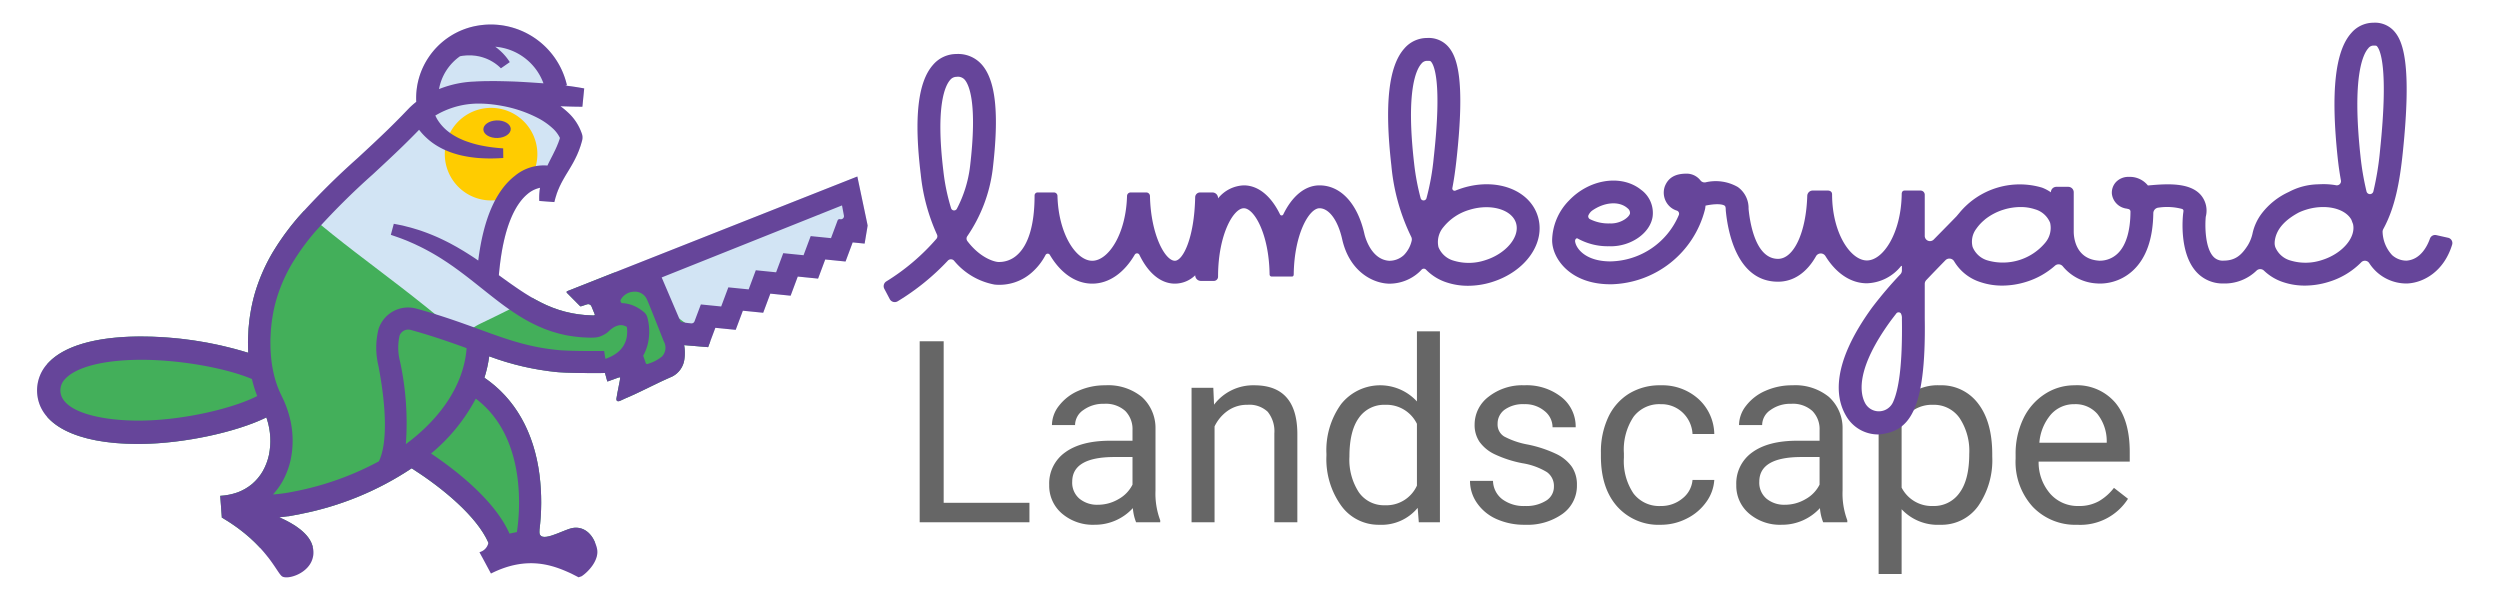 <svg id="Layer_1" data-name="Layer 1" xmlns="http://www.w3.org/2000/svg" xmlns:xlink="http://www.w3.org/1999/xlink" viewBox="0 0 398.78 95.697"><defs><style>.cls-1{fill:none;}.cls-2{clip-path:url(#clip-path);}.cls-3{fill:#d2e4f4;}.cls-4{fill:#43af5a;}.cls-5{fill:#666;}.cls-6{fill:#66459a;}.cls-7{fill:#fc0;}</style><clipPath id="clip-path"><path class="cls-1" d="M136.755,28.153,90.481,46.444a.162.162,0,0,0-.055.264l2.094,2.111a.161.161,0,0,0,.165.04l.943-.312a.573.573,0,0,1,.723.322l.528,1.283s.052.167-.232.167l-.27-.013c-.353-.012-.786-.045-1.137-.064a19.043,19.043,0,0,1-2.074-.293c-.342-.065-.678-.158-1.018-.232-.337-.086-.669-.195-1.004-.29l-.988-.35c-.324-.137-.652-.26-.975-.405-.644-.292-1.28-.612-1.91-.966-.315-.176-.63-.351-.94-.546q-.469-.279-.931-.585c-.619-.399-1.232-.825-1.849-1.255-.616-.432-1.232-.879-1.851-1.33-.041-.03-.083-.06-.124-.089.696-8.185,2.88-11.577,4.6-12.978a4.482,4.482,0,0,1,1.969-.97,5.416,5.416,0,0,0-.078.55,10.271,10.271,0,0,0-.046,1.549l2.401.181c.059-.202.11-.402.159-.601.05-.199.129-.389.179-.583.05-.195.137-.379.202-.568.061-.189.162-.368.233-.553.07-.185.174-.364.258-.546.081-.182.19-.364.282-.545.202-.361.413-.734.641-1.109.235-.379.471-.77.711-1.182.242-.412.482-.84.703-1.295.109-.231.226-.452.324-.694.101-.243.203-.463.296-.736l.14-.395.069-.197.049-.166.097-.331.048-.166.012-.041.036-.139c.009-.039.018-.078.03-.155.006-.036.014-.088.02-.169l.004-.082-0-.128a1.718,1.718,0,0,0-.034-.289c-.004-.023-.018-.083-.04-.153l0.0 0-.001-.004c-.014-.047-.031-.097-.051-.147a8.093,8.093,0,0,0-2.223-3.354,12.271,12.271,0,0,0-1.167-.96c.289.01.571.019.834.025.801.027,1.469.044,1.936.046.468.01.73.005.73.005l.289-2.915s-.273-.058-.742-.132c-.469-.083-1.14-.183-1.947-.287-.108-.015-.224-.029-.336-.044l.268-.059A12.457,12.457,0,0,0,75.993,4.125a11.775,11.775,0,0,0-7.685,5.112,11.644,11.644,0,0,0-1.91,7.009A12.47,12.47,0,0,0,65.283,17.227L64.123,18.431q-1.132,1.162-2.302,2.298c-1.56,1.515-3.164,3-4.78,4.494a116.894,116.894,0,0,0-9.506,9.46,40.727,40.727,0,0,0-4.051,5.596,29.11,29.11,0,0,0-2.812,6.44,27.053,27.053,0,0,0-.763,3.449c-.103.573-.162,1.178-.221,1.781l-.045.451-.021.413-.042.825-.011.206-.006.264-.006.438.008.878c.009.283.02.567.034.851a58.461,58.461,0,0,0-17.573-2.6c-6.817.075-11.752,1.51-14.27,4.148a6.307,6.307,0,0,0-1.839,4.647c.186,5.243,6.187,8.344,16.091,8.344.177,0,.356-.001.535-.003,6.94-.077,15.247-1.916,19.946-4.229.042.124.088.247.123.373a11.342,11.342,0,0,1,.282,5.639,9.186,9.186,0,0,1-.978,2.564,7.929,7.929,0,0,1-1.712,2.052A8.017,8.017,0,0,1,37.885,78.545a10.04,10.04,0,0,1-2.755.546l.259,3.507.061-.004c7.208,4.258,8.716,8.94,9.61,9.384,1.184.587,5.64-1.02,4.836-4.697-.473-2.162-2.99-3.736-5.362-4.765.436-.042.873-.098,1.311-.16a1.881,1.881,0,0,0,.271-.023c.096-.016.189-.036.285-.053.091-.016.18-.034.271-.05.432-.075.864-.154,1.297-.248.008-.002.015-.006.024-.008a48.778,48.778,0,0,0,17.671-7.273C70.661,77.873,76.096,82.413,77.909,86.576a1.941,1.941,0,0,1-1.424,1.506l-.003-.001,1.831,3.408c5.815-2.939,9.984-1.306,12.836.014l.986.504c.15.084.015.002.15.084l.485-.168c.831-.521,2.963-2.51,2.431-4.534-.657-2.496-2.296-3.447-3.871-3.162-1.575.285-5.566,2.792-5.266.384a.091.091,0,0,0-.019-.026,35.42,35.42,0,0,0,.02-8.777c-.877-6.886-3.91-12.224-8.797-15.553a19.675,19.675,0,0,0,.763-3.422A43.135,43.135,0,0,0,88.926,59.36c1.523.138,4.982.171,7.58.14l.356,1.302a.06.06,0,0,0,.076.041l1.413-.513a2.645,2.645,0,0,1,.381-.129c.124-.033.189-.036.193.064a6.92,6.92,0,0,1-.13.818c-.148.734-.162.845-.31,1.579l-.157.921c-.038.343.149.525.572.356.366-.165.84-.388.861-.399,2.421-1.007,5.056-2.46,7.471-3.482a3.597,3.597,0,0,0,1.939-2.774,6.919,6.919,0,0,0-.043-2.233l3.818.32.017-.029,1.145-3.054 0-0,3.245.324,1.141-3.052,3.244.325L122.876,46.836l3.236.329,1.141-3.053,3.24.327,1.139-3.052,3.242.326 0-0,1.137-3.05,1.906.191v-0l.47-2.797.011-.1Z"/></clipPath></defs><title>left-logo</title><g class="cls-2"><rect class="cls-3" x="4.69" y="-44.778" width="133.638" height="133.638"/><path class="cls-4" d="M99.733,44.437c-2.719-2.062-4.167-1.066-7.499.094-6.816,2.372-7.5,3.24-15.561,7.07-2.473,1.175-2.457,2.544-4.633.704C60.664,42.685,51.925,37.594,42.645,28.033c-2.343-2.438-4.03-2.438-6.562-.375-9.48,7.792-19.008,15.495-28.547,23.2V88.101l76.572-1.554,16.981.001H126.738V64.15C117.652,57.641,108.648,51.125,99.733,44.437Z"/></g><path class="cls-5" d="M150.527,54.439h-3.827V83.311h17.509V80.198H150.527Zm33.789,13.98a6.689,6.689,0,0,0-2.181-5.106,8.484,8.484,0,0,0-5.81-1.854,10.408,10.408,0,0,0-4.294.872,7.785,7.785,0,0,0-3.093,2.369,5.062,5.062,0,0,0-1.14,3.104h3.688a2.922,2.922,0,0,1,1.329-2.399,5.35,5.35,0,0,1,3.291-.992,4.621,4.621,0,0,1,3.391,1.141,4.122,4.122,0,0,1,1.151,3.063v1.685h-3.571q-4.62,0-7.168,1.854a6.065,6.065,0,0,0-2.548,5.205,5.806,5.806,0,0,0,2.032,4.551,7.572,7.572,0,0,0,5.205,1.794,8.183,8.183,0,0,0,6.107-2.657,7.694,7.694,0,0,0,.516,2.261h3.847v-.319a12.07,12.07,0,0,1-.754-4.7ZM180.648,77.302a5.399,5.399,0,0,1-2.24,2.319,6.448,6.448,0,0,1-3.272.893,4.418,4.418,0,0,1-2.955-.972,3.339,3.339,0,0,1-1.15-2.696q0-3.945,6.742-3.946H180.648ZM200.081,61.459a7.817,7.817,0,0,0-6.425,3.093l-.119-2.696H190.068V83.311h3.668V68.021a6.463,6.463,0,0,1,2.101-2.498,5.295,5.295,0,0,1,3.133-.952A4.252,4.252,0,0,1,202.213,65.682a4.94,4.94,0,0,1,1.061,3.431V83.31h3.669V69.133q-.06-7.674-6.862-7.674Zm25.937,2.577a7.962,7.962,0,0,0-12.096.427,12.567,12.567,0,0,0-2.34,7.942v.277a12.709,12.709,0,0,0,2.35,7.971,7.327,7.327,0,0,0,6.077,3.054,7.47,7.47,0,0,0,6.128-2.697l.178,2.3h3.371V52.853H226.017Zm0,13.424a5.35,5.35,0,0,1-5.096,3.134,4.871,4.871,0,0,1-4.165-2.062,9.517,9.517,0,0,1-1.507-5.71q0-4.085,1.507-6.168a4.894,4.894,0,0,1,4.204-2.082,5.393,5.393,0,0,1,5.056,3.034Zm22.169-5.076a19.801,19.801,0,0,0-4.452-1.468,12.904,12.904,0,0,1-3.798-1.289,2.224,2.224,0,0,1-1.051-2.003,2.746,2.746,0,0,1,1.13-2.28,5.018,5.018,0,0,1,3.134-.873,4.793,4.793,0,0,1,3.222,1.091,3.312,3.312,0,0,1,1.279,2.597h3.689a5.984,5.984,0,0,0-2.27-4.819,8.969,8.969,0,0,0-5.92-1.883,8.709,8.709,0,0,0-5.7,1.824,5.565,5.565,0,0,0-2.231,4.462,4.742,4.742,0,0,0,.784,2.736,6.289,6.289,0,0,0,2.419,1.983,18.475,18.475,0,0,0,4.422,1.428,10.79,10.79,0,0,1,3.907,1.418A2.702,2.702,0,0,1,247.869,77.62a2.59,2.59,0,0,1-1.259,2.25,5.914,5.914,0,0,1-3.341.843,5.732,5.732,0,0,1-3.64-1.081,3.797,3.797,0,0,1-1.477-2.924H234.484a6.14,6.14,0,0,0,1.121,3.538,7.413,7.413,0,0,0,3.103,2.548,10.807,10.807,0,0,0,4.561.913,9.651,9.651,0,0,0,5.969-1.735,5.491,5.491,0,0,0,2.3-4.611,5.048,5.048,0,0,0-.823-2.924,6.495,6.495,0,0,0-2.529-2.053Zm12.382-5.899a5.135,5.135,0,0,1,4.333-2.012,4.904,4.904,0,0,1,3.5,1.339,5.057,5.057,0,0,1,1.576,3.42h3.471a7.727,7.727,0,0,0-2.548-5.611,8.604,8.604,0,0,0-5.998-2.161,9.378,9.378,0,0,0-5.086,1.349,8.757,8.757,0,0,0-3.302,3.787,12.916,12.916,0,0,0-1.151,5.572v.614q0,5.076,2.588,8.002a8.836,8.836,0,0,0,6.971,2.924,9.014,9.014,0,0,0,4.134-.992,8.361,8.361,0,0,0,3.123-2.656,6.655,6.655,0,0,0,1.269-3.51h-3.471a4.187,4.187,0,0,1-1.626,2.974,5.284,5.284,0,0,1-3.431,1.19,5.159,5.159,0,0,1-4.363-2.003,9.255,9.255,0,0,1-1.527-5.71v-.695a9.451,9.451,0,0,1,1.537-5.819Zm33.343,1.934a6.69,6.69,0,0,0-2.181-5.107A8.484,8.484,0,0,0,285.921,61.459a10.407,10.407,0,0,0-4.293.872,7.783,7.783,0,0,0-3.093,2.369,5.063,5.063,0,0,0-1.141,3.104H281.083a2.922,2.922,0,0,1,1.329-2.399,5.35,5.35,0,0,1,3.291-.992,4.621,4.621,0,0,1,3.391,1.141,4.122,4.122,0,0,1,1.151,3.062v1.686h-3.569q-4.62,0-7.169,1.854a6.067,6.067,0,0,0-2.548,5.205,5.806,5.806,0,0,0,2.032,4.551,7.571,7.571,0,0,0,5.205,1.794,8.184,8.184,0,0,0,6.108-2.657,7.669,7.669,0,0,0,.516,2.26h3.847v-.318a12.061,12.061,0,0,1-.754-4.7Zm-3.668,8.883a5.401,5.401,0,0,1-2.241,2.319,6.448,6.448,0,0,1-3.272.893,4.418,4.418,0,0,1-2.955-.972,3.339,3.339,0,0,1-1.149-2.696q0-3.945,6.741-3.946h2.876ZM309.42,61.459a7.558,7.558,0,0,0-6.227,2.776l-.178,1.458-3.352,1.535V91.559h3.669V81.229a7.865,7.865,0,0,0,6.148,2.478,7.182,7.182,0,0,0,6.067-2.994,12.858,12.858,0,0,0,2.241-7.892v-.338q0-5.195-2.251-8.11A7.318,7.318,0,0,0,309.42,61.459Zm3.142,17.162a4.958,4.958,0,0,1-4.194,2.092,5.403,5.403,0,0,1-5.037-2.935V67.526a5.393,5.393,0,0,1,4.997-2.955,4.983,4.983,0,0,1,4.244,2.103,9.48,9.48,0,0,1,1.547,5.73q0,4.125-1.557,6.217ZM330.894,61.459a8.575,8.575,0,0,0-4.749,1.418,9.51,9.51,0,0,0-3.411,3.927,12.876,12.876,0,0,0-1.22,5.7v.675a10.633,10.633,0,0,0,2.737,7.664,9.371,9.371,0,0,0,7.099,2.865,9.008,9.008,0,0,0,8.09-4.145l-2.24-1.745a8.266,8.266,0,0,1-2.359,2.102,6.39,6.39,0,0,1-3.292.793,5.828,5.828,0,0,1-4.511-1.953,7.626,7.626,0,0,1-1.854-5.126h14.535V72.107q0-5.135-2.32-7.892A8.035,8.035,0,0,0,330.894,61.459Zm5.155,9.161H325.303a7.853,7.853,0,0,1,1.864-4.531,4.894,4.894,0,0,1,3.727-1.616,4.607,4.607,0,0,1,3.649,1.537,6.988,6.988,0,0,1,1.507,4.333Z"/><path class="cls-6" d="M233.31,29.989c-.391.121-.772.259-1.148.413a.365.365,0,0,1-.493-.414c.269-1.387.474-2.857.648-4.421,1.463-13.137.057-16.602-1.332-18.154a4.154,4.154,0,0,0-3.357-1.353,4.761,4.761,0,0,0-3.63,1.688c-2.5,2.802-3.173,8.909-2.057,18.671a32.522,32.522,0,0,0,3.153,11.33.926.926,0,0,1,.082.669,4.767,4.767,0,0,1-1.234,2.266,3.413,3.413,0,0,1-2.366.914c-2.99-.21-3.89-4.081-3.927-4.246-1.092-4.873-3.774-7.783-7.176-7.783-2.342,0-4.379,1.755-5.777,4.637a.287.287,0,0,1-.514,0c-1.398-2.883-3.435-4.637-5.777-4.637a5.505,5.505,0,0,0-4.11,2.078V31.6a.901.901,0,0,0-.901-.901l-1.968 0a.78.78,0,0,0-.782.76c-.132,6.536-1.96,10.137-3.238,10.137-1.537,0-3.837-4.092-3.972-10.32a.585.585,0,0,0-.582-.577l-2.506,0a.574.574,0,0,0-.571.564c-.165,6.118-2.998,10.333-5.548,10.333-2.552,0-5.387-4.221-5.548-10.347a.559.559,0,0,0-.556-.55l-2.633 0a.478.478,0,0,0-.462.47l-.002.223c-.023,4.482-.984,7.689-2.782,9.281a4.247,4.247,0,0,1-3.083,1.112l-.085-.011c-.166-.02-2.519-.361-4.769-3.319a.668.668,0,0,1-.014-.777,24.191,24.191,0,0,0,4.05-10.641c1.057-8.895.5-14.218-1.752-16.753a5.023,5.023,0,0,0-4.033-1.668,4.89,4.89,0,0,0-3.734,1.735c-2.415,2.728-3.054,8.448-1.951,17.487a30.729,30.729,0,0,0,2.585,9.574.632.632,0,0,1-.086.684,34.622,34.622,0,0,1-7.987,6.787.898.898,0,0,0-.324,1.188l.448.847.415.789a.901.901,0,0,0,1.26.354,37.742,37.742,0,0,0,8.006-6.482.67.67,0,0,1,.991.003,10.956,10.956,0,0,0,6.472,3.813,7.789,7.789,0,0,0,5.91-1.906,9.628,9.628,0,0,0,2.214-2.817.395.395,0,0,1,.689-.015c1.668,2.836,4.062,4.586,6.761,4.586,2.709,0,5.109-1.764,6.778-4.619a.422.422,0,0,1,.747.029c1.373,2.853,3.364,4.589,5.653,4.589a4.646,4.646,0,0,0,3.246-1.334.901.901,0,0,0,.901.901h2.116a.67.67,0,0,0,.627-.668l.002-.238c.051-6.531,2.451-10.686,4.109-10.686,1.637,0,3.998,4.051,4.106,10.44l.003.127a.338.338,0,0,0,.323.33h3.222c.286,0,.303-.248.305-.37.088-6.439,2.463-10.526,4.108-10.526,1.527,0,2.948,1.937,3.619,4.935,1.104,4.932,4.583,6.899,7.194,7.082.052.005.18.014.369.014a7.058,7.058,0,0,0,4.709-1.836c.135-.124.264-.255.387-.39a.483.483,0,0,1,.716-.012,7.996,7.996,0,0,0,3.239,2.021,10.75,10.75,0,0,0,3.464.553,12.838,12.838,0,0,0,3.789-.586c5.42-1.679,8.644-6.291,7.34-10.499C243.997,30.289,238.731,28.309,233.31,29.989Zm-80.678,3.31a.5.5,0,0,1-.918-.076,31.87,31.87,0,0,1-1.222-5.83c-1.299-10.654.31-13.78,1.062-14.63a1.296,1.296,0,0,1,1.006-.506,1.448,1.448,0,0,1,1.309.444c.665.749,2.081,3.604.858,13.903A19.57,19.57,0,0,1,152.632,33.3Zm76.064-8.135a38.995,38.995,0,0,1-1.155,6.455.483.483,0,0,1-.931-.005,37.201,37.201,0,0,1-1.047-5.608c-1.329-11.63.365-14.945,1.156-15.831a1.15,1.15,0,0,1,.911-.471c.517,0,.543.029.641.139C228.715,10.342,230.06,12.915,228.696,25.165ZM236.882,41.515a8.302,8.302,0,0,1-5,.065,3.669,3.669,0,0,1-2.431-2.17,3.668,3.668,0,0,1,.778-3.164A8.306,8.306,0,0,1,234.389,33.47a9.203,9.203,0,0,1,2.711-.419c2.302,0,4.23.942,4.721,2.525C242.496,37.756,240.235,40.476,236.882,41.515Z"/><path class="cls-6" d="M390.496,37.925l-1.875-.42a.87.87,0,0,0-1.012.552c-.416,1.171-1.485,3.347-3.721,3.517l-.044.002a3.438,3.438,0,0,1-2.272-.881,5.706,5.706,0,0,1-1.516-3.606.943.943,0,0,1,.113-.561c1.855-3.405,2.604-7.389,3.106-12.206,1.475-14.155.026-17.787-1.402-19.371a4.08,4.08,0,0,0-3.288-1.326,4.642,4.642,0,0,0-3.525,1.642c-2.585,2.876-3.293,9.407-2.164,19.967.132,1.24.305,2.422.511,3.556a.66.66,0,0,1-.779.759,11.425,11.425,0,0,0-2.327-.17v-.002c-.051,0-.096.006-.146.006-.147.006-.293.008-.442.019a10.282,10.282,0,0,0-4.615,1.215,11.373,11.373,0,0,0-4.315,3.42,8.138,8.138,0,0,0-1.452,3.09,6.246,6.246,0,0,1-.785,2.011c-1.022,1.608-2.03,2.437-3.89,2.437a2.007,2.007,0,0,1-1.629-.67c-1.345-1.505-1.306-5.084-1.18-6.335a3.848,3.848,0,0,0-.802-3.48c-1.772-2.008-5.369-1.789-8.429-1.502-.037-.047-.076-.095-.117-.141a3.697,3.697,0,0,0-2.906-1.232,2.715,2.715,0,0,0-2.074.83,2.484,2.484,0,0,0-.646,1.9,2.706,2.706,0,0,0,2.398,2.338c.078.025.158.045.241.063a.404.404,0,0,1,.324.393c-.014,3.116-.709,5.416-2.028,6.686a4.11,4.11,0,0,1-2.932,1.161l-.068-.006c-3.829-.254-4.023-3.895-4.023-4.623V30.676a.875.875,0,0,0-.875-.875h-1.894a.875.875,0,0,0-.875.875,6.397,6.397,0,0,0-1.409-.745,12.472,12.472,0,0,0-13.174,4.011l-.472.56c-.703.726-1.516,1.552-2.387,2.439q-.611.621-1.248,1.27a.835.835,0,0,1-1.431-.584v-6.561a.671.671,0,0,0-.671-.671H303.821c-.515,0-.475.572-.475.572-.095,6.25-2.969,10.578-5.553,10.578-2.572,0-5.528-4.285-5.553-10.489-0-.026-.002-.024-.002-.051,0-.639-.69-.611-.69-.611h-2.395a.872.872,0,0,0-.874.84c-.172,5.79-2.12,10.056-4.664,10.056-3.514,0-4.454-5.508-4.697-7.967a4.119,4.119,0,0,0-1.722-3.495,7.071,7.071,0,0,0-5.165-.737.838.838,0,0,1-.788-.314q-.041-.052-.084-.102a2.784,2.784,0,0,0-2.14-.976c-1.804,0-2.901.64-3.454,2.014a3.035,3.035,0,0,0,.654,3.102,2.863,2.863,0,0,0,1.234.774.524.524,0,0,1,.341.705,12.073,12.073,0,0,1-10.898,7.402c-4.104,0-5.568-2.169-5.658-3.267.018-.136.094-.468.39-.4a9.843,9.843,0,0,0,5.05,1.247l.271.008c3.263,0,6.251-2.104,6.659-4.691a4.565,4.565,0,0,0-1.639-4.169l-.507-.386L261.393,29.99c-3.132-2.138-7.953-1.328-11.107,1.985a9.28,9.28,0,0,0-2.702,6.349c0,2.915,2.889,7.02,9.273,7.019.067.002.134.002.203.002a15.825,15.825,0,0,0,14.888-11.875l.051-.235c.016-.109.036-.258.054-.437,1.542-.32,2.638-.275,3.049.013.043.03.173.122.173.609l.008.174c.327,3.41,1.792,11.341,8.333,11.341,2.51,0,4.605-1.487,6.065-4.076a.875.875,0,0,1,1.506 0c1.66,2.685,3.989,4.329,6.607,4.329a7.254,7.254,0,0,0,5.448-2.751.076.076,0,0,1,.135.049l0,.66a.878.878,0,0,1-.234.595,63.263,63.263,0,0,0-4.544,5.347c-6.495,8.957-5.847,14.29-4.16,17.186a5.89,5.89,0,0,0,5.105,3.026,3.233,3.233,0,0,0,.349-.019c4.515-.507,7.364-3.451,7.128-18.504V45.285a.876.876,0,0,1,.24-.603c1.015-1.07,2.054-2.141,3.054-3.164a.881.881,0,0,1,1.394.162,7.501,7.501,0,0,0,4.202,3.323,10.75,10.75,0,0,0,3.464.553,12.838,12.838,0,0,0,3.789-.586,12.426,12.426,0,0,0,4.615-2.575.866.866,0,0,1,1.254.078,7.532,7.532,0,0,0,5.51,2.742c.083.007.236.017.445.017a7.763,7.763,0,0,0,5.267-2.104c2.084-1.951,3.166-5.017,3.224-9.125a.908.908,0,0,1,.855-.886,9.219,9.219,0,0,1,3.73.211c.008.004.033.014.041.018a.304.304,0,0,1,.182.318c-.002.064-.008.067-.023.213l-.027.194c-.073.628-.635,6.221,2.067,9.255a5.657,5.657,0,0,0,4.353,1.894A7.304,7.304,0,0,0,359.95,43.161a.855.855,0,0,1,1.178.006,8.06,8.06,0,0,0,3.053,1.835,10.749,10.749,0,0,0,3.464.553,12.839,12.839,0,0,0,3.789-.586,12.226,12.226,0,0,0,5.209-3.126.814.814,0,0,1,1.268.114,7.28,7.28,0,0,0,1.2,1.426,7.06,7.06,0,0,0,4.701,1.838c.179,0,.299-.009.344-.013,2.476-.174,5.685-1.911,6.989-6.183A.865.865,0,0,0,390.496,37.925ZM253.345,34.416a1.937,1.937,0,0,1,.577-.789c1.913-1.371,4.3-1.618,5.662-.437l.096.082a.928.928,0,0,1,.327.757c-.087.552-1.335,1.605-3.034,1.615l-.19-.006a6.518,6.518,0,0,1-3.214-.705A.527.527,0,0,1,253.345,34.416Zm48.628,29.707a2.486,2.486,0,0,1-4.466.176q-.034-.065-.067-.132c-.79-1.627-1.306-5.472,4.108-12.937.191-.263.675-.892.903-1.182a.462.462,0,0,1,.762-.055,1.544,1.544,0,0,1,.163.816C303.495,58.461,302.827,62.238,301.973,64.123Zm24.271-25.409a8.814,8.814,0,0,1-9.16,2.839,3.669,3.669,0,0,1-2.431-2.17,3.401,3.401,0,0,1,.565-2.86c.026-.04.073-.098.1-.137a7.056,7.056,0,0,1,1.229-1.307c.029-.026.052-.055.083-.079a9.011,9.011,0,0,1,2.961-1.556,9.238,9.238,0,0,1,2.712-.418,7.123,7.123,0,0,1,2.288.354,3.667,3.667,0,0,1,2.431,2.17A3.668,3.668,0,0,1,326.244,38.713Zm44.111,2.775a8.302,8.302,0,0,1-5,.065,3.669,3.669,0,0,1-2.431-2.17,2.551,2.551,0,0,1-.085-.42l-.002-.027c-.006-.059,0-.323,0-.323.182-2.206,1.93-3.661,3.715-4.646l.126-.068a9.452,9.452,0,0,1,1.183-.456,9.204,9.204,0,0,1,2.711-.419c2.039,0,3.782.741,4.495,2.009a.258.258,0,0,1,.017.037c.08.215.158.434.242.643a.233.233,0,0,1,.012.037C375.822,37.895,373.606,40.481,370.356,41.488Zm8.222-10.942a.562.562,0,0,1-1.089-.01,43.147,43.147,0,0,1-.969-5.691c-1.358-12.706.422-16.221,1.251-17.143a1.042,1.042,0,0,1,.814-.433c.472,0,.493.023.581.122.464.515,1.872,3.232.484,16.554A46.299,46.299,0,0,1,378.578,30.546Z"/><path class="cls-7" d="M78.371,31.972a7.383,7.383,0,1,0-.074 0q.037,0,.073-0Z"/><path class="cls-6" d="M81.472,20.532c-.046-.774-1.061-1.367-2.268-1.325s-2.148.704-2.102,1.478,1.061,1.367,2.268,1.325S81.518,21.306,81.472,20.532Z"/><path class="cls-6" d="M22.007,70.814c.177,0,.356-.001.535-.003,6.94-.077,15.247-1.916,19.946-4.229.042.124.088.247.123.373a11.342,11.342,0,0,1,.282,5.639,9.186,9.186,0,0,1-.978,2.564,7.929,7.929,0,0,1-1.712,2.052A8.017,8.017,0,0,1,37.885,78.545a10.041,10.041,0,0,1-2.755.546l.259,3.507.061-.004c7.208,4.258,8.716,8.94,9.61,9.384,1.184.587,5.64-1.02,4.836-4.697-.473-2.162-2.99-3.736-5.362-4.765.436-.042.873-.098,1.311-.16a1.89,1.89,0,0,0,.271-.023c.096-.016.189-.036.285-.053.091-.016.18-.034.27-.05.432-.075.864-.153,1.297-.248.008-.002.015-.006.024-.008a48.778,48.778,0,0,0,17.671-7.273C70.661,77.873,76.096,82.413,77.909,86.576a1.941,1.941,0,0,1-1.424,1.506l-.003-.001,1.831,3.408c5.815-2.939,9.984-1.306,12.836.014l.986.504c.15.084.015.002.15.084l.485-.168c.831-.521,2.963-2.51,2.431-4.534-.657-2.496-2.296-3.447-3.871-3.162-1.575.285-5.566,2.792-5.265.384a.091.091,0,0,0-.019-.026,35.418,35.418,0,0,0,.02-8.777c-.877-6.886-3.91-12.224-8.797-15.553a19.672,19.672,0,0,0,.763-3.422A43.135,43.135,0,0,0,88.926,59.36c1.523.138,4.982.171,7.58.14l.356,1.302a.06.06,0,0,0,.076.041l1.413-.513a2.642,2.642,0,0,1,.381-.129c.124-.033.189-.036.193.064a6.923,6.923,0,0,1-.13.818c-.148.734-.162.845-.31,1.579l-.157.921c-.038.343.149.525.572.356.366-.165.84-.388.861-.398,2.421-1.007,5.056-2.46,7.471-3.482a3.597,3.597,0,0,0,1.939-2.774,6.919,6.919,0,0,0-.043-2.233l3.818.32.017-.029,1.145-3.054 0-0,3.245.324,1.142-3.052,3.244.325,1.138-3.049,3.236.329,1.141-3.053v-0l3.24.327,1.139-3.052,3.242.326 0-0,1.137-3.05,1.906.191v-0l.47-2.797.011-.1-1.644-7.804L90.481,46.444a.161.161,0,0,0-.055.264L92.519,48.819a.161.161,0,0,0,.165.04l.943-.312a.573.573,0,0,1,.722.322l.528,1.283s.052.167-.232.167l-.271-.013c-.353-.012-.786-.045-1.137-.064a19.056,19.056,0,0,1-2.074-.293c-.342-.065-.678-.158-1.018-.232-.337-.086-.669-.195-1.004-.29l-.988-.35c-.324-.137-.652-.26-.975-.405-.644-.292-1.28-.612-1.91-.966-.315-.176-.63-.351-.94-.546q-.469-.279-.931-.585c-.619-.399-1.232-.825-1.849-1.255-.616-.432-1.232-.879-1.851-1.33-.041-.03-.083-.06-.123-.089.696-8.185,2.88-11.577,4.6-12.978a4.482,4.482,0,0,1,1.969-.97,5.423,5.423,0,0,0-.078.55,10.269,10.269,0,0,0-.045,1.549l2.401.181c.059-.202.11-.402.159-.601.05-.199.129-.389.179-.583.05-.195.137-.379.202-.568.061-.189.162-.368.233-.553.07-.185.174-.364.258-.546.081-.182.19-.364.282-.545.202-.361.413-.734.641-1.109.235-.379.471-.77.711-1.182.242-.412.482-.84.703-1.295.109-.231.226-.452.324-.694.101-.243.203-.463.296-.736l.14-.395.069-.197.049-.166.097-.331.048-.166.012-.041.036-.139c.009-.038.018-.078.03-.154.006-.036.014-.088.02-.169l.004-.082-0-.128a1.711,1.711,0,0,0-.035-.289c-.004-.023-.018-.083-.04-.153l0.0 0-.001-.004c-.014-.047-.031-.097-.051-.147a8.093,8.093,0,0,0-2.223-3.354,12.264,12.264,0,0,0-1.167-.96c.289.01.571.019.834.025.801.027,1.469.044,1.936.046.468.01.73.005.73.005l.289-2.915s-.273-.058-.741-.132c-.469-.083-1.14-.183-1.947-.287-.108-.015-.224-.029-.336-.044l.268-.059A12.457,12.457,0,0,0,75.993,4.125a11.775,11.775,0,0,0-7.685,5.112,11.644,11.644,0,0,0-1.91,7.009A12.478,12.478,0,0,0,65.283,17.227l-1.161,1.204q-1.132,1.162-2.302,2.298c-1.56,1.515-3.164,3-4.78,4.494A116.891,116.891,0,0,0,47.535,34.683a40.723,40.723,0,0,0-4.051,5.596,29.11,29.11,0,0,0-2.812,6.44,27.049,27.049,0,0,0-.763,3.449c-.103.573-.162,1.178-.221,1.781l-.045.451-.021.413-.042.825-.011.206-.006.264-.006.438.008.878c.009.283.02.567.034.851a58.46,58.46,0,0,0-17.573-2.6c-6.817.075-11.752,1.51-14.27,4.148a6.307,6.307,0,0,0-1.839,4.647C6.102,67.713,12.103,70.814,22.007,70.814Zm42.732.029a46.185,46.185,0,0,0-.934-13.206,8.742,8.742,0,0,1-.066-4.105,1.479,1.479,0,0,1,1.841-.887c3.502.974,6.34,1.977,8.849,2.889C74.011,61.232,70.429,66.625,64.739,70.843Zm17.711,14.026-1.182.247C78.898,79.727,72.489,74.842,68.759,72.343a28.833,28.833,0,0,0,7.134-8.755C84.246,69.891,82.864,82.199,82.45,84.869Zm23.096-40.614,28.765-11.489.295,1.577a.498.498,0,0,1-.583.622.345.345,0,0,0-.413.194l-1.055,2.827-3.241-.325-1.138,3.05v0l-3.24-.327-0.0 0-1.139,3.051-3.238-.328-1.139,3.052v0l-3.242-.324-1.141,3.052v0l-3.242-.325L110.784,51.255a.506.506,0,0,1-.524.326l-.264-.026c-.197-.02-1.407-.133-1.468-.322l-2.982-6.977Zm-6.559,3.612a2.482,2.482,0,0,1,2.112-1.337,2.08,2.08,0,0,1,2.131,1.328c.072.055,2.698,6.694,2.649,6.593a2.041,2.041,0,0,1-.283,2.415,6.381,6.381,0,0,1-2.198,1.156c-.367.15-.377-.072-.507-.446-.04-.115-.153-.432-.297-.841.044-.08.09-.159.132-.24a7.579,7.579,0,0,0,.761-2.488,8.611,8.611,0,0,0,.052-1.681c-.017-.278-.048-.554-.092-.831-.021-.139-.047-.278-.078-.42l-.049-.217c-.021-.083-.033-.134-.073-.267l-.003-.01a1.663,1.663,0,0,0-.553-.819,7.172,7.172,0,0,0-.97-.673,5.023,5.023,0,0,0-.555-.281,5.719,5.719,0,0,0-.601-.228,5.511,5.511,0,0,0-.642-.153,5.02,5.02,0,0,0-.653-.074l-.102-.008C99.077,48.304,98.914,48.002,98.986,47.868ZM71.246,11.169a8.209,8.209,0,0,1,2.134-2.197l.264-.048a3.796,3.796,0,0,1,.47-.053A5.249,5.249,0,0,1,74.672,8.833c.196.004.408-.003.625.007.213.025.439.038.665.069.221.048.457.074.68.139a6.404,6.404,0,0,1,.669.206,5.489,5.489,0,0,1,.634.263c.208.087.389.205.574.301.172.113.346.21.489.32a6.314,6.314,0,0,1,.677.546l.158.151a.647.647,0,0,1,.057.061l1.414-.984c-.003-.003-.009-.021-.06-.099-.049-.079-.112-.171-.19-.285a8.15,8.15,0,0,0-.715-.878c-.154-.177-.341-.344-.533-.533-.205-.171-.412-.369-.651-.538-.054-.042-.112-.082-.168-.123a8.94,8.94,0,0,1,7.692,5.837c-.696-.053-1.41-.099-2.126-.148-1.084-.066-2.169-.134-3.19-.16-1.021-.031-1.976-.05-2.799-.054l-1.137.013c-.343.002-.617.016-.856.021l-.739.03 0.0.014c-.143.004-.286.002-.429.012a17.41,17.41,0,0,0-1.832.196,17.18,17.18,0,0,0-3.543.989l-.009.004A8.164,8.164,0,0,1,71.246,11.169ZM43.139,54.175l.002-.149L43.151,53.82l.041-.825.021-.412.04-.37c.051-.493.095-.984.187-1.495A23.487,23.487,0,0,1,44.1,47.723a25.535,25.535,0,0,1,2.458-5.636,37.195,37.195,0,0,1,3.684-5.092,113.932,113.932,0,0,1,9.208-9.167c1.616-1.496,3.242-3.005,4.84-4.559q1.197-1.169,2.371-2.371l.189-.197c.054.072.112.147.176.225a10.116,10.116,0,0,0,1.042,1.098,9.852,9.852,0,0,0,1.536,1.167,11.655,11.655,0,0,0,1.98.985,10.634,10.634,0,0,0,1.112.379,11.446,11.446,0,0,0,1.167.296,19.551,19.551,0,0,0,2.436.354c.825.057,1.657.087,2.48.065q.756-.016,1.501-.069l-.019-1.534c-.48-.031-.962-.074-1.441-.13-.77-.084-1.529-.217-2.263-.368a17.335,17.335,0,0,1-2.086-.599,9.087,9.087,0,0,1-.938-.378,8.197,8.197,0,0,1-.849-.424,8.7,8.7,0,0,1-1.385-.941,7.337,7.337,0,0,1-1.541-1.781c-.146-.237-.227-.444-.3-.572l-.021-.042.271-.159.318-.175a13.647,13.647,0,0,1,4.129-1.399,13.888,13.888,0,0,1,1.45-.156q.364-.025.73-.02l.183-.001c.02-0.0.085 0.0.067-.001l.103.003.413.013a21.582,21.582,0,0,1,3.006.357,20.377,20.377,0,0,1,5.723,1.947,10.914,10.914,0,0,1,2.319,1.619,5.079,5.079,0,0,1,1.166,1.541l-.023.08-.048.166-.047.128-.091.256c-.05.164-.144.363-.215.546-.069.187-.164.376-.246.564-.08.188-.185.38-.275.57-.089.192-.194.392-.291.587-.204.395-.416.808-.624,1.236-.043.09-.086.183-.13.274a7.194,7.194,0,0,0-5.192,1.639c-3.063,2.37-5.023,6.914-5.849,13.513-.133-.091-.262-.184-.395-.275-.653-.442-1.324-.863-2-1.279l-1.028-.606-1.05-.575c-.71-.367-1.428-.72-2.16-1.045-.736-.316-1.477-.617-2.234-.879-.374-.141-.758-.254-1.141-.369-.381-.117-.763-.233-1.159-.328-.388-.094-.792-.215-1.165-.285l-1.136-.222-.475,1.762c.729.255,1.472.498,2.137.769.341.125.683.274,1.023.425.342.146.681.296,1.014.461.674.309,1.33.655,1.98,1.01.649.356,1.286.737,1.914,1.13l.934.608.921.632.909.656.901.675q.899.685,1.792,1.395L77.672,46.656c1.214.957,2.448,1.934,3.775,2.84q.492.344,1.008.67c.337.223.688.432,1.04.641.703.419,1.441.796,2.194,1.151.377.176.767.331,1.151.496.393.148.789.288,1.187.425.405.117.806.247,1.215.351.412.092.82.204,1.235.274a22.636,22.636,0,0,0,2.502.31c.418.015.836.045,1.253.046l.521-.013a3.169,3.169,0,0,0,1.371-.35l.296-.152a3.552,3.552,0,0,0,.559-.387c.073-.076.15-.151.229-.223a4.44,4.44,0,0,1,.493-.39,2.75,2.75,0,0,1,.974-.441,1.659,1.659,0,0,1,.854.035,2.211,2.211,0,0,1,.22.085,1.692,1.692,0,0,1,.228.116l.011.007c.019.134.037.268.044.404a5.099,5.099,0,0,1-.03,1.001,3.972,3.972,0,0,1-.642,1.744,3.408,3.408,0,0,1-.28.368,3.74,3.74,0,0,1-.329.34,4.876,4.876,0,0,1-.376.313l-.008.005c-.089.063-.179.126-.271.187-.047.031-.093.062-.143.091a5.247,5.247,0,0,1-.459.256c-.154.085-.33.149-.493.227l-.426.161c-.077-.385-.145-.816-.203-1.26-2.493.027-5.791-.005-7.129-.127-4.883-.445-8.345-1.707-12.727-3.305-2.786-1.016-5.944-2.168-9.994-3.295A4.952,4.952,0,0,0,60.377,52.504a12.254,12.254,0,0,0-.025,5.8c1.365,7.073,1.393,12.635.081,15.286A47.354,47.354,0,0,1,47.195,78.345l-.02.002c-.169.037-.339.067-.508.101q-.359.07-.721.134-1.204.204-2.399.288a11.65,11.65,0,0,0,1.433-1.937,12.727,12.727,0,0,0,1.38-3.578,14.888,14.888,0,0,0-.332-7.416c-.084-.298-.181-.59-.288-.879-.098-.293-.216-.577-.335-.86-.112-.287-.25-.561-.38-.839l-.353-.737c-.182-.417-.375-.868-.531-1.341-.163-.466-.3-.944-.42-1.429a19.856,19.856,0,0,1-.49-2.985c-.05-.507-.071-1.02-.088-1.533l-.008-.773ZM10.445,60.391c1.759-1.843,5.995-2.935,11.622-2.998,6.177-.07,13.77,1.231,18.121,3.065.02.085.037.17.057.254.146.583.314,1.164.515,1.737.081.242.174.482.27.723-3.748,1.925-11.555,3.842-18.53,3.919-6.327.063-12.748-1.373-12.868-4.754A2.604,2.604,0,0,1,10.445,60.391Z"/></svg>